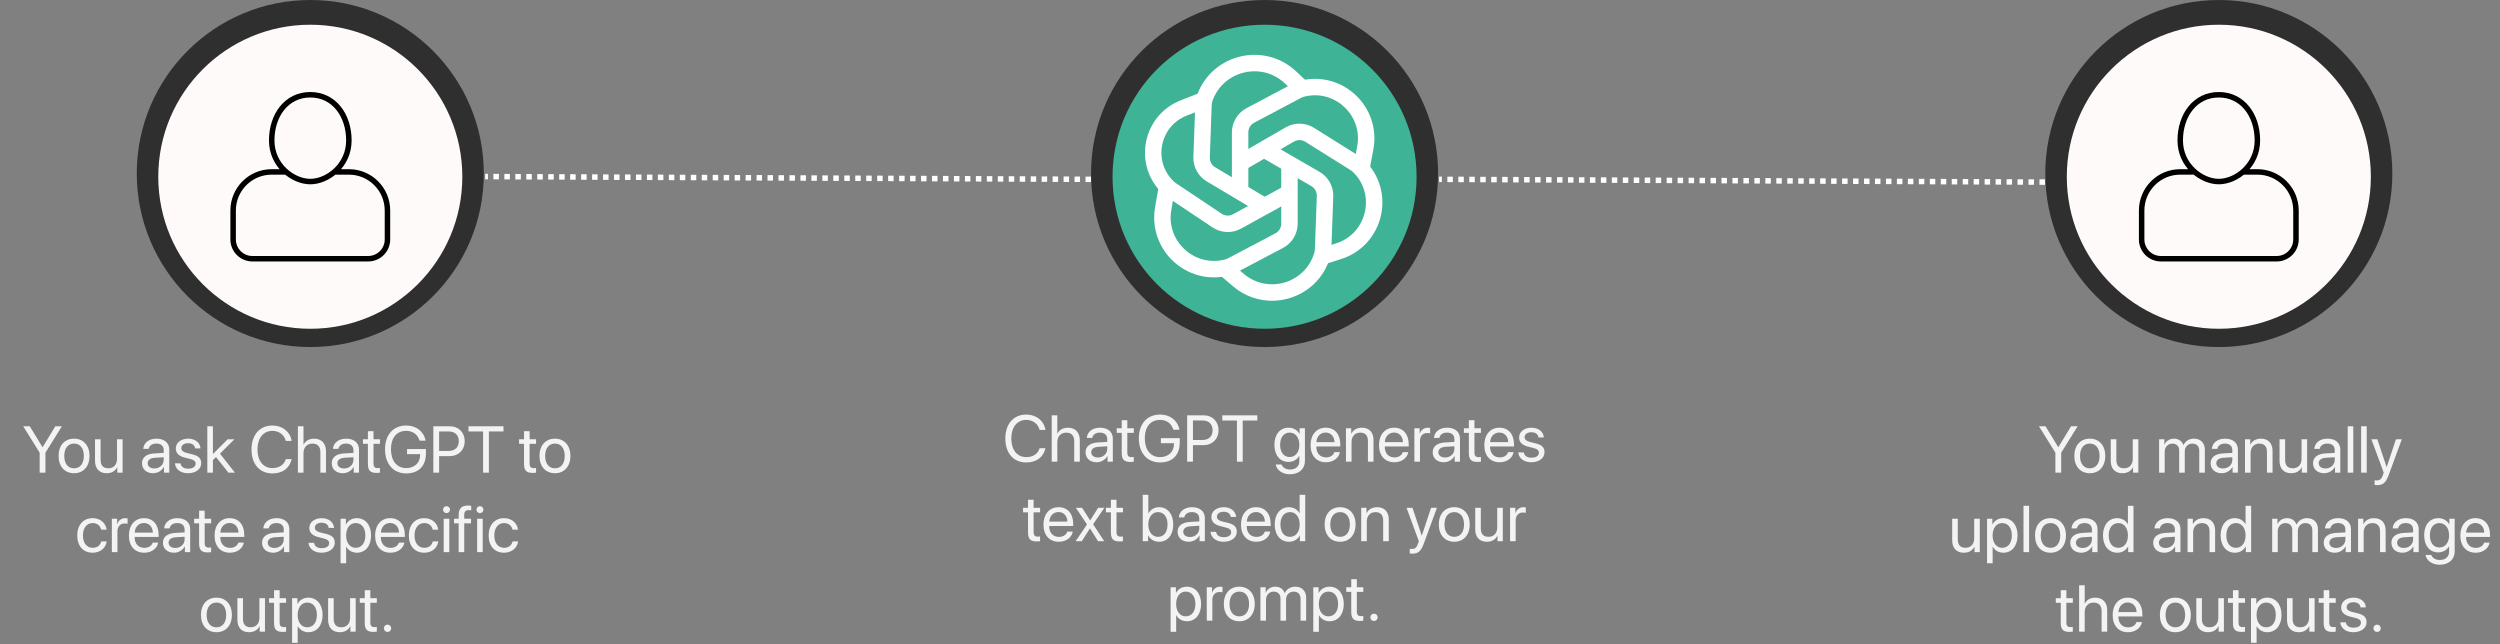 <svg width="912" height="235" viewBox="0 0 912 235" fill="none" xmlns="http://www.w3.org/2000/svg">
<rect x="0" y="0" width="912" height="235" fill="#808080" stroke="none"/>
<circle cx="461.312" cy="63.301" r="63.301" fill="#2F2F2F"/>
<circle cx="461.313" cy="64.476" r="55.458" fill="#3EB395"/>
<circle cx="113.195" cy="63.301" r="63.301" fill="#2F2F2F"/>
<circle cx="113.196" cy="64.476" r="55.458" fill="#FFFAFA"/>
<path d="M127.271 51.234C127.271 60.439 119.452 66.234 113.196 66.234C106.941 66.234 99.122 60.439 99.122 51.234C99.122 42.029 104.559 34.566 113.196 34.566C121.833 34.566 127.271 42.029 127.271 51.234Z" fill="#FFFAFA"/>
<path d="M121.993 62.716H127.271C135.044 62.716 141.346 69.017 141.346 76.79V87.347C141.346 91.233 138.195 94.384 134.308 94.384H92.084C88.198 94.384 85.047 91.233 85.047 87.347V76.79C85.047 69.017 91.348 62.716 99.122 62.716H104.4M127.271 51.234C127.271 60.439 119.452 66.234 113.196 66.234C106.941 66.234 99.122 60.439 99.122 51.234C99.122 42.029 104.559 34.566 113.196 34.566C121.833 34.566 127.271 42.029 127.271 51.234Z" stroke="black" stroke-width="2" stroke-linecap="round" stroke-linejoin="round"/>
<circle cx="809.426" cy="63.301" r="63.301" fill="#2F2F2F"/>
<circle cx="809.427" cy="64.476" r="55.458" fill="#FFFAFA"/>
<path d="M823.498 51.234C823.498 60.439 815.678 66.234 809.423 66.234C803.167 66.234 795.348 60.439 795.348 51.234C795.348 42.029 800.786 34.566 809.423 34.566C818.06 34.566 823.498 42.029 823.498 51.234Z" fill="#FFFAFA"/>
<path d="M818.219 62.716H823.498C831.271 62.716 837.572 69.017 837.572 76.79V87.347C837.572 91.233 834.422 94.384 830.535 94.384H788.311C784.424 94.384 781.273 91.233 781.273 87.347V76.79C781.273 69.017 787.575 62.716 795.348 62.716H800.627M823.498 51.234C823.498 60.439 815.678 66.234 809.423 66.234C803.167 66.234 795.348 60.439 795.348 51.234C795.348 42.029 800.786 34.566 809.423 34.566C818.06 34.566 823.498 42.029 823.498 51.234Z" stroke="black" stroke-width="2" stroke-linecap="round" stroke-linejoin="round"/>
<path d="M452.395 68.477V48.306C452.395 45.715 453.826 43.336 456.115 42.122L473.119 33.103C473.787 32.749 474.497 32.479 475.231 32.301C488.443 29.1 500.558 40.597 498.052 53.958L496.742 60.941" stroke="white" stroke-width="6"/>
<path d="M453.003 59.169L470.537 49.045C472.78 47.75 475.556 47.8 477.751 49.175L494.235 59.494C494.803 59.85 495.329 60.267 495.804 60.74C505.686 70.565 501.642 87.367 488.372 91.621L482.795 93.408" stroke="white" stroke-width="6"/>
<path d="M462.34 55.166L479.874 65.29C482.118 66.585 483.462 69.013 483.37 71.602L482.681 90.854C482.653 91.645 482.523 92.428 482.294 93.185C478.333 106.3 462.22 111.048 451.781 102.174L447.222 98.299" stroke="white" stroke-width="6"/>
<path d="M470.395 60.477L470.395 81.587C470.395 84.184 468.956 86.568 466.659 87.779L449.468 96.841C448.807 97.189 448.107 97.455 447.381 97.632C434.179 100.861 422.003 89.481 424.333 76.091L425.658 68.477" stroke="white" stroke-width="6"/>
<path d="M469.713 70.608L451.263 80.78C448.972 82.043 446.168 81.923 443.993 80.469L427.244 69.271C426.833 68.996 426.447 68.686 426.09 68.344C416.858 59.494 419.913 44.055 431.82 39.389L439.217 36.49" stroke="white" stroke-width="6"/>
<path d="M460.266 74.61L441.764 63.613C439.565 62.306 438.254 59.903 438.345 57.346L439.024 38.384C439.06 37.364 439.265 36.356 439.628 35.401C444.514 22.583 460.86 18.848 470.828 28.272L474.347 31.599" stroke="white" stroke-width="6"/>
<path d="M16.578 172.422H14.469V165.145L8.469 155.512H10.871L15.488 163.105H15.559L20.176 155.512H22.578L16.578 165.145V172.422ZM27.02 172.633C23.645 172.633 21.371 170.207 21.371 166.328C21.371 162.438 23.645 160.023 27.02 160.023C30.383 160.023 32.656 162.438 32.656 166.328C32.656 170.207 30.383 172.633 27.02 172.633ZM27.02 170.84C29.176 170.84 30.582 169.199 30.582 166.328C30.582 163.457 29.176 161.816 27.02 161.816C24.863 161.816 23.445 163.457 23.445 166.328C23.445 169.199 24.863 170.84 27.02 170.84ZM44.727 160.234V172.422H42.793V170.441H42.746C42.02 171.848 40.754 172.633 38.879 172.633C36.219 172.633 34.66 170.91 34.66 168.145V160.234H36.699V167.781C36.699 169.762 37.625 170.828 39.512 170.828C41.492 170.828 42.688 169.469 42.688 167.395V160.234H44.727ZM56.316 170.898C58.238 170.898 59.715 169.551 59.715 167.793V166.797L56.457 166.996C54.816 167.102 53.879 167.828 53.879 168.977C53.879 170.137 54.852 170.898 56.316 170.898ZM55.859 172.633C53.434 172.633 51.805 171.168 51.805 168.977C51.805 166.891 53.41 165.578 56.223 165.414L59.715 165.215V164.195C59.715 162.707 58.73 161.816 57.043 161.816C55.473 161.816 54.488 162.555 54.23 163.75H52.262C52.402 161.641 54.207 160.023 57.09 160.023C59.949 160.023 61.754 161.57 61.754 163.996V172.422H59.82V170.324H59.773C59.047 171.719 57.5 172.633 55.859 172.633ZM64.133 163.598C64.133 161.512 65.996 160.023 68.68 160.023C71.199 160.023 73.051 161.523 73.144 163.586H71.199C71.059 162.414 70.109 161.688 68.609 161.688C67.121 161.688 66.137 162.426 66.137 163.492C66.137 164.336 66.781 164.898 68.164 165.25L70.051 165.707C72.512 166.328 73.402 167.219 73.402 169.012C73.402 171.133 71.398 172.633 68.551 172.633C65.879 172.633 64.016 171.18 63.805 169.023H65.844C66.066 170.289 67.027 170.969 68.68 170.969C70.332 170.969 71.352 170.266 71.352 169.164C71.352 168.297 70.848 167.828 69.477 167.465L67.332 166.914C65.188 166.363 64.133 165.262 64.133 163.598ZM77.668 165.648L83.059 160.234H85.531L80.246 165.496L85.695 172.422H83.328L78.805 166.75L77.668 167.828V172.422H75.629V155.512H77.668V165.648ZM99.371 172.703C94.707 172.703 91.754 169.316 91.754 163.961C91.754 158.652 94.742 155.23 99.371 155.23C103.051 155.23 105.852 157.469 106.391 160.844H104.258C103.719 158.629 101.785 157.176 99.371 157.176C96.066 157.176 93.922 159.848 93.922 163.961C93.922 168.109 96.043 170.758 99.383 170.758C101.867 170.758 103.648 169.562 104.258 167.5H106.391C105.617 170.84 103.109 172.703 99.371 172.703ZM108.676 172.422V155.512H110.715V162.18H110.762C111.441 160.82 112.777 160.023 114.629 160.023C117.301 160.023 118.918 161.828 118.918 164.547V172.422H116.879V164.922C116.879 162.988 115.906 161.828 113.996 161.828C111.969 161.828 110.715 163.211 110.715 165.32V172.422H108.676ZM125.527 170.898C127.449 170.898 128.926 169.551 128.926 167.793V166.797L125.668 166.996C124.027 167.102 123.09 167.828 123.09 168.977C123.09 170.137 124.062 170.898 125.527 170.898ZM125.07 172.633C122.645 172.633 121.016 171.168 121.016 168.977C121.016 166.891 122.621 165.578 125.434 165.414L128.926 165.215V164.195C128.926 162.707 127.941 161.816 126.254 161.816C124.684 161.816 123.699 162.555 123.441 163.75H121.473C121.613 161.641 123.418 160.023 126.301 160.023C129.16 160.023 130.965 161.57 130.965 163.996V172.422H129.031V170.324H128.984C128.258 171.719 126.711 172.633 125.07 172.633ZM134.211 157.293H136.25V160.234H138.617V161.91H136.25V169.152C136.25 170.266 136.719 170.77 137.762 170.77C137.996 170.77 138.465 170.734 138.605 170.711V172.422C138.359 172.48 137.797 172.516 137.316 172.516C135.078 172.516 134.211 171.602 134.211 169.258V161.91H132.395V160.234H134.211V157.293ZM155.375 165.426C155.375 169.996 152.715 172.703 148.203 172.703C143.48 172.703 140.457 169.258 140.457 163.879C140.457 158.594 143.469 155.23 148.203 155.23C151.859 155.23 154.637 157.398 155.27 160.762H153.055C152.352 158.477 150.582 157.176 148.203 157.176C144.723 157.176 142.625 159.684 142.625 163.867C142.625 168.121 144.758 170.758 148.203 170.758C151.203 170.758 153.266 168.812 153.266 165.977V165.672H148.496V163.82H155.375V165.426ZM158.082 155.512H164.117C167.293 155.512 169.531 157.738 169.531 160.938C169.531 164.148 167.27 166.387 164.094 166.387H160.191V172.422H158.082V155.512ZM160.191 157.387V164.512H163.566C165.98 164.512 167.363 163.188 167.363 160.938C167.363 158.699 165.992 157.387 163.566 157.387H160.191ZM178.344 172.422H176.234V157.41H170.902V155.512H183.676V157.41H178.344V172.422ZM191.164 157.293H193.203V160.234H195.57V161.91H193.203V169.152C193.203 170.266 193.672 170.77 194.715 170.77C194.949 170.77 195.418 170.734 195.559 170.711V172.422C195.312 172.48 194.75 172.516 194.27 172.516C192.031 172.516 191.164 171.602 191.164 169.258V161.91H189.348V160.234H191.164V157.293ZM202.449 172.633C199.074 172.633 196.801 170.207 196.801 166.328C196.801 162.438 199.074 160.023 202.449 160.023C205.812 160.023 208.086 162.438 208.086 166.328C208.086 170.207 205.812 172.633 202.449 172.633ZM202.449 170.84C204.605 170.84 206.012 169.199 206.012 166.328C206.012 163.457 204.605 161.816 202.449 161.816C200.293 161.816 198.875 163.457 198.875 166.328C198.875 169.199 200.293 170.84 202.449 170.84ZM38.902 193.23H36.91C36.617 191.906 35.586 190.816 33.793 190.816C31.684 190.816 30.254 192.562 30.254 195.328C30.254 198.164 31.707 199.84 33.816 199.84C35.48 199.84 36.57 198.961 36.922 197.496H38.926C38.609 199.922 36.57 201.633 33.805 201.633C30.43 201.633 28.18 199.254 28.18 195.328C28.18 191.484 30.418 189.023 33.781 189.023C36.828 189.023 38.645 191.039 38.902 193.23ZM40.801 201.422V189.234H42.723V191.227H42.77C43.168 189.879 44.293 189.023 45.723 189.023C46.074 189.023 46.379 189.082 46.543 189.105V191.086C46.379 191.027 45.945 190.969 45.453 190.969C43.871 190.969 42.84 192.105 42.84 193.828V201.422H40.801ZM52.508 190.793C50.598 190.793 49.262 192.258 49.133 194.285H55.754C55.707 192.246 54.43 190.793 52.508 190.793ZM55.707 197.93H57.711C57.359 200.062 55.297 201.633 52.637 201.633C49.145 201.633 47.023 199.207 47.023 195.375C47.023 191.59 49.18 189.023 52.543 189.023C55.836 189.023 57.863 191.414 57.863 195.105V195.879H49.121V195.996C49.121 198.328 50.492 199.863 52.684 199.863C54.23 199.863 55.367 199.078 55.707 197.93ZM63.945 199.898C65.867 199.898 67.344 198.551 67.344 196.793V195.797L64.086 195.996C62.445 196.102 61.508 196.828 61.508 197.977C61.508 199.137 62.48 199.898 63.945 199.898ZM63.488 201.633C61.062 201.633 59.434 200.168 59.434 197.977C59.434 195.891 61.039 194.578 63.852 194.414L67.344 194.215V193.195C67.344 191.707 66.359 190.816 64.672 190.816C63.102 190.816 62.117 191.555 61.859 192.75H59.891C60.031 190.641 61.836 189.023 64.719 189.023C67.578 189.023 69.383 190.57 69.383 192.996V201.422H67.449V199.324H67.402C66.676 200.719 65.129 201.633 63.488 201.633ZM72.629 186.293H74.668V189.234H77.035V190.91H74.668V198.152C74.668 199.266 75.137 199.77 76.18 199.77C76.414 199.77 76.883 199.734 77.023 199.711V201.422C76.777 201.48 76.215 201.516 75.734 201.516C73.496 201.516 72.629 200.602 72.629 198.258V190.91H70.812V189.234H72.629V186.293ZM83.75 190.793C81.84 190.793 80.504 192.258 80.375 194.285H86.996C86.949 192.246 85.672 190.793 83.75 190.793ZM86.949 197.93H88.953C88.602 200.062 86.539 201.633 83.879 201.633C80.387 201.633 78.266 199.207 78.266 195.375C78.266 191.59 80.422 189.023 83.785 189.023C87.078 189.023 89.106 191.414 89.106 195.105V195.879H80.363V195.996C80.363 198.328 81.734 199.863 83.926 199.863C85.473 199.863 86.609 199.078 86.949 197.93ZM100.109 199.898C102.031 199.898 103.508 198.551 103.508 196.793V195.797L100.25 195.996C98.609 196.102 97.672 196.828 97.672 197.977C97.672 199.137 98.644 199.898 100.109 199.898ZM99.652 201.633C97.227 201.633 95.598 200.168 95.598 197.977C95.598 195.891 97.203 194.578 100.016 194.414L103.508 194.215V193.195C103.508 191.707 102.523 190.816 100.836 190.816C99.266 190.816 98.281 191.555 98.023 192.75H96.055C96.195 190.641 98 189.023 100.883 189.023C103.742 189.023 105.547 190.57 105.547 192.996V201.422H103.613V199.324H103.566C102.84 200.719 101.293 201.633 99.652 201.633ZM112.848 192.598C112.848 190.512 114.711 189.023 117.395 189.023C119.914 189.023 121.766 190.523 121.859 192.586H119.914C119.773 191.414 118.824 190.688 117.324 190.688C115.836 190.688 114.852 191.426 114.852 192.492C114.852 193.336 115.496 193.898 116.879 194.25L118.766 194.707C121.227 195.328 122.117 196.219 122.117 198.012C122.117 200.133 120.113 201.633 117.266 201.633C114.594 201.633 112.73 200.18 112.52 198.023H114.559C114.781 199.289 115.742 199.969 117.395 199.969C119.047 199.969 120.066 199.266 120.066 198.164C120.066 197.297 119.562 196.828 118.191 196.465L116.047 195.914C113.902 195.363 112.848 194.262 112.848 192.598ZM130.156 189.023C133.262 189.023 135.371 191.508 135.371 195.328C135.371 199.148 133.273 201.633 130.203 201.633C128.457 201.633 127.051 200.777 126.324 199.441H126.277V205.488H124.238V189.234H126.172V191.297H126.219C126.969 189.926 128.387 189.023 130.156 189.023ZM129.758 199.84C131.926 199.84 133.285 198.094 133.285 195.328C133.285 192.574 131.926 190.816 129.758 190.816C127.672 190.816 126.266 192.621 126.266 195.328C126.266 198.047 127.672 199.84 129.758 199.84ZM142.32 190.793C140.41 190.793 139.074 192.258 138.945 194.285H145.566C145.52 192.246 144.242 190.793 142.32 190.793ZM145.52 197.93H147.523C147.172 200.062 145.109 201.633 142.449 201.633C138.957 201.633 136.836 199.207 136.836 195.375C136.836 191.59 138.992 189.023 142.355 189.023C145.648 189.023 147.676 191.414 147.676 195.105V195.879H138.934V195.996C138.934 198.328 140.305 199.863 142.496 199.863C144.043 199.863 145.18 199.078 145.52 197.93ZM159.863 193.23H157.871C157.578 191.906 156.547 190.816 154.754 190.816C152.645 190.816 151.215 192.562 151.215 195.328C151.215 198.164 152.668 199.84 154.777 199.84C156.441 199.84 157.531 198.961 157.883 197.496H159.887C159.57 199.922 157.531 201.633 154.766 201.633C151.391 201.633 149.141 199.254 149.141 195.328C149.141 191.484 151.379 189.023 154.742 189.023C157.789 189.023 159.605 191.039 159.863 193.23ZM161.867 201.422V189.234H163.906V201.422H161.867ZM162.887 187.184C162.195 187.184 161.621 186.609 161.621 185.918C161.621 185.215 162.195 184.652 162.887 184.652C163.59 184.652 164.164 185.215 164.164 185.918C164.164 186.609 163.59 187.184 162.887 187.184ZM167.316 201.422V190.91H165.617V189.234H167.316V187.875C167.316 185.531 168.406 184.418 170.656 184.418C171.113 184.418 171.605 184.465 171.898 184.512V186.164C171.652 186.129 171.312 186.094 170.973 186.094C169.871 186.094 169.344 186.68 169.344 187.887V189.234H171.84V190.91H169.355V201.422H167.316ZM174.055 201.422V189.234H176.094V201.422H174.055ZM175.074 187.184C174.383 187.184 173.809 186.609 173.809 185.918C173.809 185.215 174.383 184.652 175.074 184.652C175.777 184.652 176.352 185.215 176.352 185.918C176.352 186.609 175.777 187.184 175.074 187.184ZM188.973 193.23H186.98C186.688 191.906 185.656 190.816 183.863 190.816C181.754 190.816 180.324 192.562 180.324 195.328C180.324 198.164 181.777 199.84 183.887 199.84C185.551 199.84 186.641 198.961 186.992 197.496H188.996C188.68 199.922 186.641 201.633 183.875 201.633C180.5 201.633 178.25 199.254 178.25 195.328C178.25 191.484 180.488 189.023 183.852 189.023C186.898 189.023 188.715 191.039 188.973 193.23ZM78.957 230.633C75.582 230.633 73.309 228.207 73.309 224.328C73.309 220.438 75.582 218.023 78.957 218.023C82.32 218.023 84.594 220.438 84.594 224.328C84.594 228.207 82.32 230.633 78.957 230.633ZM78.957 228.84C81.113 228.84 82.519 227.199 82.519 224.328C82.519 221.457 81.113 219.816 78.957 219.816C76.801 219.816 75.383 221.457 75.383 224.328C75.383 227.199 76.801 228.84 78.957 228.84ZM96.664 218.234V230.422H94.731V228.441H94.684C93.957 229.848 92.691 230.633 90.816 230.633C88.156 230.633 86.598 228.91 86.598 226.145V218.234H88.637V225.781C88.637 227.762 89.562 228.828 91.449 228.828C93.43 228.828 94.625 227.469 94.625 225.395V218.234H96.664ZM99.969 215.293H102.008V218.234H104.375V219.91H102.008V227.152C102.008 228.266 102.477 228.77 103.52 228.77C103.754 228.77 104.223 228.734 104.363 228.711V230.422C104.117 230.48 103.555 230.516 103.074 230.516C100.836 230.516 99.969 229.602 99.969 227.258V219.91H98.152V218.234H99.969V215.293ZM112.473 218.023C115.578 218.023 117.688 220.508 117.688 224.328C117.688 228.148 115.59 230.633 112.52 230.633C110.773 230.633 109.367 229.777 108.641 228.441H108.594V234.488H106.555V218.234H108.488V220.297H108.535C109.285 218.926 110.703 218.023 112.473 218.023ZM112.074 228.84C114.242 228.84 115.602 227.094 115.602 224.328C115.602 221.574 114.242 219.816 112.074 219.816C109.988 219.816 108.582 221.621 108.582 224.328C108.582 227.047 109.988 228.84 112.074 228.84ZM129.758 218.234V230.422H127.824V228.441H127.777C127.051 229.848 125.785 230.633 123.91 230.633C121.25 230.633 119.691 228.91 119.691 226.145V218.234H121.73V225.781C121.73 227.762 122.656 228.828 124.543 228.828C126.523 228.828 127.719 227.469 127.719 225.395V218.234H129.758ZM133.062 215.293H135.102V218.234H137.469V219.91H135.102V227.152C135.102 228.266 135.57 228.77 136.613 228.77C136.848 228.77 137.316 228.734 137.457 228.711V230.422C137.211 230.48 136.648 230.516 136.168 230.516C133.93 230.516 133.062 229.602 133.062 227.258V219.91H131.246V218.234H133.062V215.293ZM141.371 230.539C140.621 230.539 140.035 229.953 140.035 229.203C140.035 228.453 140.621 227.867 141.371 227.867C142.121 227.867 142.707 228.453 142.707 229.203C142.707 229.953 142.121 230.539 141.371 230.539Z" fill="white" fill-opacity="0.9"/>
<path d="M374.367 168.703C369.703 168.703 366.75 165.316 366.75 159.961C366.75 154.652 369.738 151.23 374.367 151.23C378.047 151.23 380.848 153.469 381.387 156.844H379.254C378.715 154.629 376.781 153.176 374.367 153.176C371.062 153.176 368.918 155.848 368.918 159.961C368.918 164.109 371.039 166.758 374.379 166.758C376.863 166.758 378.645 165.562 379.254 163.5H381.387C380.613 166.84 378.105 168.703 374.367 168.703ZM383.672 168.422V151.512H385.711V158.18H385.758C386.438 156.82 387.773 156.023 389.625 156.023C392.297 156.023 393.914 157.828 393.914 160.547V168.422H391.875V160.922C391.875 158.988 390.902 157.828 388.992 157.828C386.965 157.828 385.711 159.211 385.711 161.32V168.422H383.672ZM400.523 166.898C402.445 166.898 403.922 165.551 403.922 163.793V162.797L400.664 162.996C399.023 163.102 398.086 163.828 398.086 164.977C398.086 166.137 399.059 166.898 400.523 166.898ZM400.066 168.633C397.641 168.633 396.012 167.168 396.012 164.977C396.012 162.891 397.617 161.578 400.43 161.414L403.922 161.215V160.195C403.922 158.707 402.938 157.816 401.25 157.816C399.68 157.816 398.695 158.555 398.438 159.75H396.469C396.609 157.641 398.414 156.023 401.297 156.023C404.156 156.023 405.961 157.57 405.961 159.996V168.422H404.027V166.324H403.98C403.254 167.719 401.707 168.633 400.066 168.633ZM409.207 153.293H411.246V156.234H413.613V157.91H411.246V165.152C411.246 166.266 411.715 166.77 412.758 166.77C412.992 166.77 413.461 166.734 413.602 166.711V168.422C413.355 168.48 412.793 168.516 412.312 168.516C410.074 168.516 409.207 167.602 409.207 165.258V157.91H407.391V156.234H409.207V153.293ZM430.371 161.426C430.371 165.996 427.711 168.703 423.199 168.703C418.477 168.703 415.453 165.258 415.453 159.879C415.453 154.594 418.465 151.23 423.199 151.23C426.855 151.23 429.633 153.398 430.266 156.762H428.051C427.348 154.477 425.578 153.176 423.199 153.176C419.719 153.176 417.621 155.684 417.621 159.867C417.621 164.121 419.754 166.758 423.199 166.758C426.199 166.758 428.262 164.812 428.262 161.977V161.672H423.492V159.82H430.371V161.426ZM433.078 151.512H439.113C442.289 151.512 444.527 153.738 444.527 156.938C444.527 160.148 442.266 162.387 439.09 162.387H435.188V168.422H433.078V151.512ZM435.188 153.387V160.512H438.562C440.977 160.512 442.359 159.188 442.359 156.938C442.359 154.699 440.988 153.387 438.562 153.387H435.188ZM453.34 168.422H451.23V153.41H445.898V151.512H458.672V153.41H453.34V168.422ZM470.461 166.723C472.582 166.723 474 164.965 474 162.281C474 159.598 472.582 157.816 470.461 157.816C468.363 157.816 466.992 159.551 466.992 162.281C466.992 165.012 468.363 166.723 470.461 166.723ZM470.531 173.016C467.848 173.016 465.727 171.504 465.387 169.43H467.484C467.883 170.543 469.09 171.281 470.613 171.281C472.723 171.281 474 170.062 474 168.246V166.324H473.953C473.203 167.648 471.762 168.516 470.051 168.516C466.945 168.516 464.906 166.066 464.906 162.281C464.906 158.461 466.945 156.023 470.098 156.023C471.82 156.023 473.25 156.867 474.059 158.285H474.094V156.234H476.039V168.176C476.039 171.082 473.895 173.016 470.531 173.016ZM483.586 157.793C481.676 157.793 480.34 159.258 480.211 161.285H486.832C486.785 159.246 485.508 157.793 483.586 157.793ZM486.785 164.93H488.789C488.438 167.062 486.375 168.633 483.715 168.633C480.223 168.633 478.102 166.207 478.102 162.375C478.102 158.59 480.258 156.023 483.621 156.023C486.914 156.023 488.941 158.414 488.941 162.105V162.879H480.199V162.996C480.199 165.328 481.57 166.863 483.762 166.863C485.309 166.863 486.445 166.078 486.785 164.93ZM491.004 168.422V156.234H492.926V158.18H492.973C493.652 156.867 494.953 156.023 496.84 156.023C499.512 156.023 501.059 157.746 501.059 160.512V168.422H499.02V160.875C499.02 158.906 498.094 157.828 496.219 157.828C494.297 157.828 493.043 159.188 493.043 161.25V168.422H491.004ZM508.547 157.793C506.637 157.793 505.301 159.258 505.172 161.285H511.793C511.746 159.246 510.469 157.793 508.547 157.793ZM511.746 164.93H513.75C513.398 167.062 511.336 168.633 508.676 168.633C505.184 168.633 503.062 166.207 503.062 162.375C503.062 158.59 505.219 156.023 508.582 156.023C511.875 156.023 513.902 158.414 513.902 162.105V162.879H505.16V162.996C505.16 165.328 506.531 166.863 508.723 166.863C510.27 166.863 511.406 166.078 511.746 164.93ZM515.965 168.422V156.234H517.887V158.227H517.934C518.332 156.879 519.457 156.023 520.887 156.023C521.238 156.023 521.543 156.082 521.707 156.105V158.086C521.543 158.027 521.109 157.969 520.617 157.969C519.035 157.969 518.004 159.105 518.004 160.828V168.422H515.965ZM527.156 166.898C529.078 166.898 530.555 165.551 530.555 163.793V162.797L527.297 162.996C525.656 163.102 524.719 163.828 524.719 164.977C524.719 166.137 525.691 166.898 527.156 166.898ZM526.699 168.633C524.273 168.633 522.645 167.168 522.645 164.977C522.645 162.891 524.25 161.578 527.062 161.414L530.555 161.215V160.195C530.555 158.707 529.57 157.816 527.883 157.816C526.312 157.816 525.328 158.555 525.07 159.75H523.102C523.242 157.641 525.047 156.023 527.93 156.023C530.789 156.023 532.594 157.57 532.594 159.996V168.422H530.66V166.324H530.613C529.887 167.719 528.34 168.633 526.699 168.633ZM535.84 153.293H537.879V156.234H540.246V157.91H537.879V165.152C537.879 166.266 538.348 166.77 539.391 166.77C539.625 166.77 540.094 166.734 540.234 166.711V168.422C539.988 168.48 539.426 168.516 538.945 168.516C536.707 168.516 535.84 167.602 535.84 165.258V157.91H534.023V156.234H535.84V153.293ZM546.961 157.793C545.051 157.793 543.715 159.258 543.586 161.285H550.207C550.16 159.246 548.883 157.793 546.961 157.793ZM550.16 164.93H552.164C551.812 167.062 549.75 168.633 547.09 168.633C543.598 168.633 541.477 166.207 541.477 162.375C541.477 158.59 543.633 156.023 546.996 156.023C550.289 156.023 552.316 158.414 552.316 162.105V162.879H543.574V162.996C543.574 165.328 544.945 166.863 547.137 166.863C548.684 166.863 549.82 166.078 550.16 164.93ZM554.168 159.598C554.168 157.512 556.031 156.023 558.715 156.023C561.234 156.023 563.086 157.523 563.18 159.586H561.234C561.094 158.414 560.145 157.688 558.645 157.688C557.156 157.688 556.172 158.426 556.172 159.492C556.172 160.336 556.816 160.898 558.199 161.25L560.086 161.707C562.547 162.328 563.438 163.219 563.438 165.012C563.438 167.133 561.434 168.633 558.586 168.633C555.914 168.633 554.051 167.18 553.84 165.023H555.879C556.102 166.289 557.062 166.969 558.715 166.969C560.367 166.969 561.387 166.266 561.387 165.164C561.387 164.297 560.883 163.828 559.512 163.465L557.367 162.914C555.223 162.363 554.168 161.262 554.168 159.598ZM375.023 182.293H377.062V185.234H379.43V186.91H377.062V194.152C377.062 195.266 377.531 195.77 378.574 195.77C378.809 195.77 379.277 195.734 379.418 195.711V197.422C379.172 197.48 378.609 197.516 378.129 197.516C375.891 197.516 375.023 196.602 375.023 194.258V186.91H373.207V185.234H375.023V182.293ZM386.145 186.793C384.234 186.793 382.898 188.258 382.77 190.285H389.391C389.344 188.246 388.066 186.793 386.145 186.793ZM389.344 193.93H391.348C390.996 196.062 388.934 197.633 386.273 197.633C382.781 197.633 380.66 195.207 380.66 191.375C380.66 187.59 382.816 185.023 386.18 185.023C389.473 185.023 391.5 187.414 391.5 191.105V191.879H382.758V191.996C382.758 194.328 384.129 195.863 386.32 195.863C387.867 195.863 389.004 195.078 389.344 193.93ZM397.641 192.781H397.594L394.652 197.422H392.391L396.539 191.328L392.461 185.234H394.734L397.664 189.805H397.711L400.605 185.234H402.879L398.766 191.246L402.82 197.422H400.559L397.641 192.781ZM405.258 182.293H407.297V185.234H409.664V186.91H407.297V194.152C407.297 195.266 407.766 195.77 408.809 195.77C409.043 195.77 409.512 195.734 409.652 195.711V197.422C409.406 197.48 408.844 197.516 408.363 197.516C406.125 197.516 405.258 196.602 405.258 194.258V186.91H403.441V185.234H405.258V182.293ZM422.824 197.633C421.043 197.633 419.648 196.766 418.863 195.359H418.816V197.422H416.871V180.512H418.91V187.273H418.957C419.719 185.879 421.137 185.023 422.859 185.023C425.93 185.023 428.004 187.508 428.004 191.328C428.004 195.16 425.941 197.633 422.824 197.633ZM422.426 186.816C420.363 186.816 418.898 188.621 418.898 191.328C418.898 194.047 420.363 195.84 422.426 195.84C424.582 195.84 425.918 194.117 425.918 191.328C425.918 188.562 424.582 186.816 422.426 186.816ZM434.098 195.898C436.02 195.898 437.496 194.551 437.496 192.793V191.797L434.238 191.996C432.598 192.102 431.66 192.828 431.66 193.977C431.66 195.137 432.633 195.898 434.098 195.898ZM433.641 197.633C431.215 197.633 429.586 196.168 429.586 193.977C429.586 191.891 431.191 190.578 434.004 190.414L437.496 190.215V189.195C437.496 187.707 436.512 186.816 434.824 186.816C433.254 186.816 432.27 187.555 432.012 188.75H430.043C430.184 186.641 431.988 185.023 434.871 185.023C437.73 185.023 439.535 186.57 439.535 188.996V197.422H437.602V195.324H437.555C436.828 196.719 435.281 197.633 433.641 197.633ZM441.914 188.598C441.914 186.512 443.777 185.023 446.461 185.023C448.98 185.023 450.832 186.523 450.926 188.586H448.98C448.84 187.414 447.891 186.688 446.391 186.688C444.902 186.688 443.918 187.426 443.918 188.492C443.918 189.336 444.562 189.898 445.945 190.25L447.832 190.707C450.293 191.328 451.184 192.219 451.184 194.012C451.184 196.133 449.18 197.633 446.332 197.633C443.66 197.633 441.797 196.18 441.586 194.023H443.625C443.848 195.289 444.809 195.969 446.461 195.969C448.113 195.969 449.133 195.266 449.133 194.164C449.133 193.297 448.629 192.828 447.258 192.465L445.113 191.914C442.969 191.363 441.914 190.262 441.914 188.598ZM458.191 186.793C456.281 186.793 454.945 188.258 454.816 190.285H461.438C461.391 188.246 460.113 186.793 458.191 186.793ZM461.391 193.93H463.395C463.043 196.062 460.98 197.633 458.32 197.633C454.828 197.633 452.707 195.207 452.707 191.375C452.707 187.59 454.863 185.023 458.227 185.023C461.52 185.023 463.547 187.414 463.547 191.105V191.879H454.805V191.996C454.805 194.328 456.176 195.863 458.367 195.863C459.914 195.863 461.051 195.078 461.391 193.93ZM470.227 197.633C467.121 197.633 465.012 195.148 465.012 191.328C465.012 187.508 467.109 185.023 470.18 185.023C471.926 185.023 473.332 185.879 474.059 187.215H474.105V180.512H476.145V197.422H474.199V195.359H474.164C473.379 196.766 471.984 197.633 470.227 197.633ZM470.613 186.816C468.457 186.816 467.098 188.574 467.098 191.328C467.098 194.094 468.457 195.84 470.613 195.84C472.711 195.84 474.117 194.059 474.117 191.328C474.117 188.609 472.711 186.816 470.613 186.816ZM488.871 197.633C485.496 197.633 483.223 195.207 483.223 191.328C483.223 187.438 485.496 185.023 488.871 185.023C492.234 185.023 494.508 187.438 494.508 191.328C494.508 195.207 492.234 197.633 488.871 197.633ZM488.871 195.84C491.027 195.84 492.434 194.199 492.434 191.328C492.434 188.457 491.027 186.816 488.871 186.816C486.715 186.816 485.297 188.457 485.297 191.328C485.297 194.199 486.715 195.84 488.871 195.84ZM496.57 197.422V185.234H498.492V187.18H498.539C499.219 185.867 500.52 185.023 502.406 185.023C505.078 185.023 506.625 186.746 506.625 189.512V197.422H504.586V189.875C504.586 187.906 503.66 186.828 501.785 186.828C499.863 186.828 498.609 188.188 498.609 190.25V197.422H496.57ZM515.156 201.98C514.91 201.98 514.5 201.957 514.277 201.91V200.199C514.5 200.246 514.816 200.258 515.074 200.258C516.211 200.258 516.844 199.707 517.312 198.289L517.594 197.434L513.094 185.234H515.273L518.648 195.383H518.684L522.059 185.234H524.203L519.41 198.277C518.367 201.125 517.359 201.98 515.156 201.98ZM530.52 197.633C527.145 197.633 524.871 195.207 524.871 191.328C524.871 187.438 527.145 185.023 530.52 185.023C533.883 185.023 536.156 187.438 536.156 191.328C536.156 195.207 533.883 197.633 530.52 197.633ZM530.52 195.84C532.676 195.84 534.082 194.199 534.082 191.328C534.082 188.457 532.676 186.816 530.52 186.816C528.363 186.816 526.945 188.457 526.945 191.328C526.945 194.199 528.363 195.84 530.52 195.84ZM548.227 185.234V197.422H546.293V195.441H546.246C545.52 196.848 544.254 197.633 542.379 197.633C539.719 197.633 538.16 195.91 538.16 193.145V185.234H540.199V192.781C540.199 194.762 541.125 195.828 543.012 195.828C544.992 195.828 546.188 194.469 546.188 192.395V185.234H548.227ZM550.875 197.422V185.234H552.797V187.227H552.844C553.242 185.879 554.367 185.023 555.797 185.023C556.148 185.023 556.453 185.082 556.617 185.105V187.086C556.453 187.027 556.02 186.969 555.527 186.969C553.945 186.969 552.914 188.105 552.914 189.828V197.422H550.875ZM432.949 214.023C436.055 214.023 438.164 216.508 438.164 220.328C438.164 224.148 436.066 226.633 432.996 226.633C431.25 226.633 429.844 225.777 429.117 224.441H429.07V230.488H427.031V214.234H428.965V216.297H429.012C429.762 214.926 431.18 214.023 432.949 214.023ZM432.551 224.84C434.719 224.84 436.078 223.094 436.078 220.328C436.078 217.574 434.719 215.816 432.551 215.816C430.465 215.816 429.059 217.621 429.059 220.328C429.059 223.047 430.465 224.84 432.551 224.84ZM440.227 226.422V214.234H442.148V216.227H442.195C442.594 214.879 443.719 214.023 445.148 214.023C445.5 214.023 445.805 214.082 445.969 214.105V216.086C445.805 216.027 445.371 215.969 444.879 215.969C443.297 215.969 442.266 217.105 442.266 218.828V226.422H440.227ZM452.098 226.633C448.723 226.633 446.449 224.207 446.449 220.328C446.449 216.438 448.723 214.023 452.098 214.023C455.461 214.023 457.734 216.438 457.734 220.328C457.734 224.207 455.461 226.633 452.098 226.633ZM452.098 224.84C454.254 224.84 455.66 223.199 455.66 220.328C455.66 217.457 454.254 215.816 452.098 215.816C449.941 215.816 448.523 217.457 448.523 220.328C448.523 223.199 449.941 224.84 452.098 224.84ZM459.797 226.422V214.234H461.719V216.18H461.766C462.34 214.891 463.582 214.023 465.223 214.023C466.887 214.023 468.117 214.867 468.645 216.344H468.691C469.371 214.891 470.801 214.023 472.512 214.023C474.926 214.023 476.484 215.594 476.484 218.008V226.422H474.445V218.477C474.445 216.812 473.52 215.828 471.914 215.828C470.297 215.828 469.16 217.023 469.16 218.676V226.422H467.121V218.254C467.121 216.789 466.137 215.828 464.625 215.828C463.008 215.828 461.836 217.094 461.836 218.781V226.422H459.797ZM485.004 214.023C488.109 214.023 490.219 216.508 490.219 220.328C490.219 224.148 488.121 226.633 485.051 226.633C483.305 226.633 481.898 225.777 481.172 224.441H481.125V230.488H479.086V214.234H481.02V216.297H481.066C481.816 214.926 483.234 214.023 485.004 214.023ZM484.605 224.84C486.773 224.84 488.133 223.094 488.133 220.328C488.133 217.574 486.773 215.816 484.605 215.816C482.52 215.816 481.113 217.621 481.113 220.328C481.113 223.047 482.52 224.84 484.605 224.84ZM492.938 211.293H494.977V214.234H497.344V215.91H494.977V223.152C494.977 224.266 495.445 224.77 496.488 224.77C496.723 224.77 497.191 224.734 497.332 224.711V226.422C497.086 226.48 496.523 226.516 496.043 226.516C493.805 226.516 492.938 225.602 492.938 223.258V215.91H491.121V214.234H492.938V211.293ZM501.246 226.539C500.496 226.539 499.91 225.953 499.91 225.203C499.91 224.453 500.496 223.867 501.246 223.867C501.996 223.867 502.582 224.453 502.582 225.203C502.582 225.953 501.996 226.539 501.246 226.539Z" fill="white" fill-opacity="0.9"/>
<path d="M751.922 172.422H749.812V165.145L743.812 155.512H746.215L750.832 163.105H750.902L755.52 155.512H757.922L751.922 165.145V172.422ZM762.363 172.633C758.988 172.633 756.715 170.207 756.715 166.328C756.715 162.438 758.988 160.023 762.363 160.023C765.727 160.023 768 162.438 768 166.328C768 170.207 765.727 172.633 762.363 172.633ZM762.363 170.84C764.52 170.84 765.926 169.199 765.926 166.328C765.926 163.457 764.52 161.816 762.363 161.816C760.207 161.816 758.789 163.457 758.789 166.328C758.789 169.199 760.207 170.84 762.363 170.84ZM780.07 160.234V172.422H778.137V170.441H778.09C777.363 171.848 776.098 172.633 774.223 172.633C771.562 172.633 770.004 170.91 770.004 168.145V160.234H772.043V167.781C772.043 169.762 772.969 170.828 774.855 170.828C776.836 170.828 778.031 169.469 778.031 167.395V160.234H780.07ZM787.641 172.422V160.234H789.562V162.18H789.609C790.184 160.891 791.426 160.023 793.066 160.023C794.73 160.023 795.961 160.867 796.488 162.344H796.535C797.215 160.891 798.645 160.023 800.355 160.023C802.77 160.023 804.328 161.594 804.328 164.008V172.422H802.289V164.477C802.289 162.812 801.363 161.828 799.758 161.828C798.141 161.828 797.004 163.023 797.004 164.676V172.422H794.965V164.254C794.965 162.789 793.98 161.828 792.469 161.828C790.852 161.828 789.68 163.094 789.68 164.781V172.422H787.641ZM810.949 170.898C812.871 170.898 814.348 169.551 814.348 167.793V166.797L811.09 166.996C809.449 167.102 808.512 167.828 808.512 168.977C808.512 170.137 809.484 170.898 810.949 170.898ZM810.492 172.633C808.066 172.633 806.438 171.168 806.438 168.977C806.438 166.891 808.043 165.578 810.855 165.414L814.348 165.215V164.195C814.348 162.707 813.363 161.816 811.676 161.816C810.105 161.816 809.121 162.555 808.863 163.75H806.895C807.035 161.641 808.84 160.023 811.723 160.023C814.582 160.023 816.387 161.57 816.387 163.996V172.422H814.453V170.324H814.406C813.68 171.719 812.133 172.633 810.492 172.633ZM818.977 172.422V160.234H820.898V162.18H820.945C821.625 160.867 822.926 160.023 824.812 160.023C827.484 160.023 829.031 161.746 829.031 164.512V172.422H826.992V164.875C826.992 162.906 826.066 161.828 824.191 161.828C822.27 161.828 821.016 163.188 821.016 165.25V172.422H818.977ZM841.641 160.234V172.422H839.707V170.441H839.66C838.934 171.848 837.668 172.633 835.793 172.633C833.133 172.633 831.574 170.91 831.574 168.145V160.234H833.613V167.781C833.613 169.762 834.539 170.828 836.426 170.828C838.406 170.828 839.602 169.469 839.602 167.395V160.234H841.641ZM848.309 170.898C850.23 170.898 851.707 169.551 851.707 167.793V166.797L848.449 166.996C846.809 167.102 845.871 167.828 845.871 168.977C845.871 170.137 846.844 170.898 848.309 170.898ZM847.852 172.633C845.426 172.633 843.797 171.168 843.797 168.977C843.797 166.891 845.402 165.578 848.215 165.414L851.707 165.215V164.195C851.707 162.707 850.723 161.816 849.035 161.816C847.465 161.816 846.48 162.555 846.223 163.75H844.254C844.395 161.641 846.199 160.023 849.082 160.023C851.941 160.023 853.746 161.57 853.746 163.996V172.422H851.812V170.324H851.766C851.039 171.719 849.492 172.633 847.852 172.633ZM856.441 172.422V155.512H858.48V172.422H856.441ZM861.34 172.422V155.512H863.379V172.422H861.34ZM867.141 176.98C866.895 176.98 866.484 176.957 866.262 176.91V175.199C866.484 175.246 866.801 175.258 867.059 175.258C868.195 175.258 868.828 174.707 869.297 173.289L869.578 172.434L865.078 160.234H867.258L870.633 170.383H870.668L874.043 160.234H876.188L871.395 173.277C870.352 176.125 869.344 176.98 867.141 176.98ZM722.227 189.234V201.422H720.293V199.441H720.246C719.52 200.848 718.254 201.633 716.379 201.633C713.719 201.633 712.16 199.91 712.16 197.145V189.234H714.199V196.781C714.199 198.762 715.125 199.828 717.012 199.828C718.992 199.828 720.188 198.469 720.188 196.395V189.234H722.227ZM730.793 189.023C733.898 189.023 736.008 191.508 736.008 195.328C736.008 199.148 733.91 201.633 730.84 201.633C729.094 201.633 727.688 200.777 726.961 199.441H726.914V205.488H724.875V189.234H726.809V191.297H726.855C727.605 189.926 729.023 189.023 730.793 189.023ZM730.395 199.84C732.562 199.84 733.922 198.094 733.922 195.328C733.922 192.574 732.562 190.816 730.395 190.816C728.309 190.816 726.902 192.621 726.902 195.328C726.902 198.047 728.309 199.84 730.395 199.84ZM738.176 201.422V184.512H740.215V201.422H738.176ZM748.02 201.633C744.645 201.633 742.371 199.207 742.371 195.328C742.371 191.438 744.645 189.023 748.02 189.023C751.383 189.023 753.656 191.438 753.656 195.328C753.656 199.207 751.383 201.633 748.02 201.633ZM748.02 199.84C750.176 199.84 751.582 198.199 751.582 195.328C751.582 192.457 750.176 190.816 748.02 190.816C745.863 190.816 744.445 192.457 744.445 195.328C744.445 198.199 745.863 199.84 748.02 199.84ZM759.738 199.898C761.66 199.898 763.137 198.551 763.137 196.793V195.797L759.879 195.996C758.238 196.102 757.301 196.828 757.301 197.977C757.301 199.137 758.273 199.898 759.738 199.898ZM759.281 201.633C756.855 201.633 755.227 200.168 755.227 197.977C755.227 195.891 756.832 194.578 759.645 194.414L763.137 194.215V193.195C763.137 191.707 762.152 190.816 760.465 190.816C758.895 190.816 757.91 191.555 757.652 192.75H755.684C755.824 190.641 757.629 189.023 760.512 189.023C763.371 189.023 765.176 190.57 765.176 192.996V201.422H763.242V199.324H763.195C762.469 200.719 760.922 201.633 759.281 201.633ZM772.383 201.633C769.277 201.633 767.168 199.148 767.168 195.328C767.168 191.508 769.266 189.023 772.336 189.023C774.082 189.023 775.488 189.879 776.215 191.215H776.262V184.512H778.301V201.422H776.355V199.359H776.32C775.535 200.766 774.141 201.633 772.383 201.633ZM772.77 190.816C770.613 190.816 769.254 192.574 769.254 195.328C769.254 198.094 770.613 199.84 772.77 199.84C774.867 199.84 776.273 198.059 776.273 195.328C776.273 192.609 774.867 190.816 772.77 190.816ZM789.996 199.898C791.918 199.898 793.395 198.551 793.395 196.793V195.797L790.137 195.996C788.496 196.102 787.559 196.828 787.559 197.977C787.559 199.137 788.531 199.898 789.996 199.898ZM789.539 201.633C787.113 201.633 785.484 200.168 785.484 197.977C785.484 195.891 787.09 194.578 789.902 194.414L793.395 194.215V193.195C793.395 191.707 792.41 190.816 790.723 190.816C789.152 190.816 788.168 191.555 787.91 192.75H785.941C786.082 190.641 787.887 189.023 790.77 189.023C793.629 189.023 795.434 190.57 795.434 192.996V201.422H793.5V199.324H793.453C792.727 200.719 791.18 201.633 789.539 201.633ZM798.023 201.422V189.234H799.945V191.18H799.992C800.672 189.867 801.973 189.023 803.859 189.023C806.531 189.023 808.078 190.746 808.078 193.512V201.422H806.039V193.875C806.039 191.906 805.113 190.828 803.238 190.828C801.316 190.828 800.062 192.188 800.062 194.25V201.422H798.023ZM815.297 201.633C812.191 201.633 810.082 199.148 810.082 195.328C810.082 191.508 812.18 189.023 815.25 189.023C816.996 189.023 818.402 189.879 819.129 191.215H819.176V184.512H821.215V201.422H819.27V199.359H819.234C818.449 200.766 817.055 201.633 815.297 201.633ZM815.684 190.816C813.527 190.816 812.168 192.574 812.168 195.328C812.168 198.094 813.527 199.84 815.684 199.84C817.781 199.84 819.188 198.059 819.188 195.328C819.188 192.609 817.781 190.816 815.684 190.816ZM828.891 201.422V189.234H830.812V191.18H830.859C831.434 189.891 832.676 189.023 834.316 189.023C835.98 189.023 837.211 189.867 837.738 191.344H837.785C838.465 189.891 839.895 189.023 841.605 189.023C844.02 189.023 845.578 190.594 845.578 193.008V201.422H843.539V193.477C843.539 191.812 842.613 190.828 841.008 190.828C839.391 190.828 838.254 192.023 838.254 193.676V201.422H836.215V193.254C836.215 191.789 835.23 190.828 833.719 190.828C832.102 190.828 830.93 192.094 830.93 193.781V201.422H828.891ZM852.199 199.898C854.121 199.898 855.598 198.551 855.598 196.793V195.797L852.34 195.996C850.699 196.102 849.762 196.828 849.762 197.977C849.762 199.137 850.734 199.898 852.199 199.898ZM851.742 201.633C849.316 201.633 847.688 200.168 847.688 197.977C847.688 195.891 849.293 194.578 852.105 194.414L855.598 194.215V193.195C855.598 191.707 854.613 190.816 852.926 190.816C851.355 190.816 850.371 191.555 850.113 192.75H848.145C848.285 190.641 850.09 189.023 852.973 189.023C855.832 189.023 857.637 190.57 857.637 192.996V201.422H855.703V199.324H855.656C854.93 200.719 853.383 201.633 851.742 201.633ZM860.227 201.422V189.234H862.148V191.18H862.195C862.875 189.867 864.176 189.023 866.062 189.023C868.734 189.023 870.281 190.746 870.281 193.512V201.422H868.242V193.875C868.242 191.906 867.316 190.828 865.441 190.828C863.52 190.828 862.266 192.188 862.266 194.25V201.422H860.227ZM876.902 199.898C878.824 199.898 880.301 198.551 880.301 196.793V195.797L877.043 195.996C875.402 196.102 874.465 196.828 874.465 197.977C874.465 199.137 875.438 199.898 876.902 199.898ZM876.445 201.633C874.02 201.633 872.391 200.168 872.391 197.977C872.391 195.891 873.996 194.578 876.809 194.414L880.301 194.215V193.195C880.301 191.707 879.316 190.816 877.629 190.816C876.059 190.816 875.074 191.555 874.816 192.75H872.848C872.988 190.641 874.793 189.023 877.676 189.023C880.535 189.023 882.34 190.57 882.34 192.996V201.422H880.406V199.324H880.359C879.633 200.719 878.086 201.633 876.445 201.633ZM889.887 199.723C892.008 199.723 893.426 197.965 893.426 195.281C893.426 192.598 892.008 190.816 889.887 190.816C887.789 190.816 886.418 192.551 886.418 195.281C886.418 198.012 887.789 199.723 889.887 199.723ZM889.957 206.016C887.273 206.016 885.152 204.504 884.812 202.43H886.91C887.309 203.543 888.516 204.281 890.039 204.281C892.148 204.281 893.426 203.062 893.426 201.246V199.324H893.379C892.629 200.648 891.188 201.516 889.477 201.516C886.371 201.516 884.332 199.066 884.332 195.281C884.332 191.461 886.371 189.023 889.523 189.023C891.246 189.023 892.676 189.867 893.484 191.285H893.52V189.234H895.465V201.176C895.465 204.082 893.32 206.016 889.957 206.016ZM903.012 190.793C901.102 190.793 899.766 192.258 899.637 194.285H906.258C906.211 192.246 904.934 190.793 903.012 190.793ZM906.211 197.93H908.215C907.863 200.062 905.801 201.633 903.141 201.633C899.648 201.633 897.527 199.207 897.527 195.375C897.527 191.59 899.684 189.023 903.047 189.023C906.34 189.023 908.367 191.414 908.367 195.105V195.879H899.625V195.996C899.625 198.328 900.996 199.863 903.188 199.863C904.734 199.863 905.871 199.078 906.211 197.93ZM751.77 215.293H753.809V218.234H756.176V219.91H753.809V227.152C753.809 228.266 754.277 228.77 755.32 228.77C755.555 228.77 756.023 228.734 756.164 228.711V230.422C755.918 230.48 755.355 230.516 754.875 230.516C752.637 230.516 751.77 229.602 751.77 227.258V219.91H749.953V218.234H751.77V215.293ZM758.461 230.422V213.512H760.5V220.18H760.547C761.227 218.82 762.562 218.023 764.414 218.023C767.086 218.023 768.703 219.828 768.703 222.547V230.422H766.664V222.922C766.664 220.988 765.691 219.828 763.781 219.828C761.754 219.828 760.5 221.211 760.5 223.32V230.422H758.461ZM776.18 219.793C774.27 219.793 772.934 221.258 772.805 223.285H779.426C779.379 221.246 778.102 219.793 776.18 219.793ZM779.379 226.93H781.383C781.031 229.062 778.969 230.633 776.309 230.633C772.816 230.633 770.695 228.207 770.695 224.375C770.695 220.59 772.852 218.023 776.215 218.023C779.508 218.023 781.535 220.414 781.535 224.105V224.879H772.793V224.996C772.793 227.328 774.164 228.863 776.355 228.863C777.902 228.863 779.039 228.078 779.379 226.93ZM793.57 230.633C790.195 230.633 787.922 228.207 787.922 224.328C787.922 220.438 790.195 218.023 793.57 218.023C796.934 218.023 799.207 220.438 799.207 224.328C799.207 228.207 796.934 230.633 793.57 230.633ZM793.57 228.84C795.727 228.84 797.133 227.199 797.133 224.328C797.133 221.457 795.727 219.816 793.57 219.816C791.414 219.816 789.996 221.457 789.996 224.328C789.996 227.199 791.414 228.84 793.57 228.84ZM811.277 218.234V230.422H809.344V228.441H809.297C808.57 229.848 807.305 230.633 805.43 230.633C802.77 230.633 801.211 228.91 801.211 226.145V218.234H803.25V225.781C803.25 227.762 804.176 228.828 806.062 228.828C808.043 228.828 809.238 227.469 809.238 225.395V218.234H811.277ZM814.582 215.293H816.621V218.234H818.988V219.91H816.621V227.152C816.621 228.266 817.09 228.77 818.133 228.77C818.367 228.77 818.836 228.734 818.977 228.711V230.422C818.73 230.48 818.168 230.516 817.688 230.516C815.449 230.516 814.582 229.602 814.582 227.258V219.91H812.766V218.234H814.582V215.293ZM827.086 218.023C830.191 218.023 832.301 220.508 832.301 224.328C832.301 228.148 830.203 230.633 827.133 230.633C825.387 230.633 823.98 229.777 823.254 228.441H823.207V234.488H821.168V218.234H823.102V220.297H823.148C823.898 218.926 825.316 218.023 827.086 218.023ZM826.688 228.84C828.855 228.84 830.215 227.094 830.215 224.328C830.215 221.574 828.855 219.816 826.688 219.816C824.602 219.816 823.195 221.621 823.195 224.328C823.195 227.047 824.602 228.84 826.688 228.84ZM844.371 218.234V230.422H842.438V228.441H842.391C841.664 229.848 840.398 230.633 838.523 230.633C835.863 230.633 834.305 228.91 834.305 226.145V218.234H836.344V225.781C836.344 227.762 837.27 228.828 839.156 228.828C841.137 228.828 842.332 227.469 842.332 225.395V218.234H844.371ZM847.676 215.293H849.715V218.234H852.082V219.91H849.715V227.152C849.715 228.266 850.184 228.77 851.227 228.77C851.461 228.77 851.93 228.734 852.07 228.711V230.422C851.824 230.48 851.262 230.516 850.781 230.516C848.543 230.516 847.676 229.602 847.676 227.258V219.91H845.859V218.234H847.676V215.293ZM854.051 221.598C854.051 219.512 855.914 218.023 858.598 218.023C861.117 218.023 862.969 219.523 863.062 221.586H861.117C860.977 220.414 860.027 219.688 858.527 219.688C857.039 219.688 856.055 220.426 856.055 221.492C856.055 222.336 856.699 222.898 858.082 223.25L859.969 223.707C862.43 224.328 863.32 225.219 863.32 227.012C863.32 229.133 861.316 230.633 858.469 230.633C855.797 230.633 853.934 229.18 853.723 227.023H855.762C855.984 228.289 856.945 228.969 858.598 228.969C860.25 228.969 861.27 228.266 861.27 227.164C861.27 226.297 860.766 225.828 859.395 225.465L857.25 224.914C855.105 224.363 854.051 223.262 854.051 221.598ZM867.164 230.539C866.414 230.539 865.828 229.953 865.828 229.203C865.828 228.453 866.414 227.867 867.164 227.867C867.914 227.867 868.5 228.453 868.5 229.203C868.5 229.953 867.914 230.539 867.164 230.539Z" fill="white" fill-opacity="0.9"/>
<line x1="397.995" y1="65.422" x2="176.995" y2="64.413" stroke="white" stroke-width="2" stroke-dasharray="2 2"/>
<line x1="745.995" y1="66.432" x2="524.995" y2="65.422" stroke="white" stroke-width="2" stroke-dasharray="2 2"/>
</svg>
